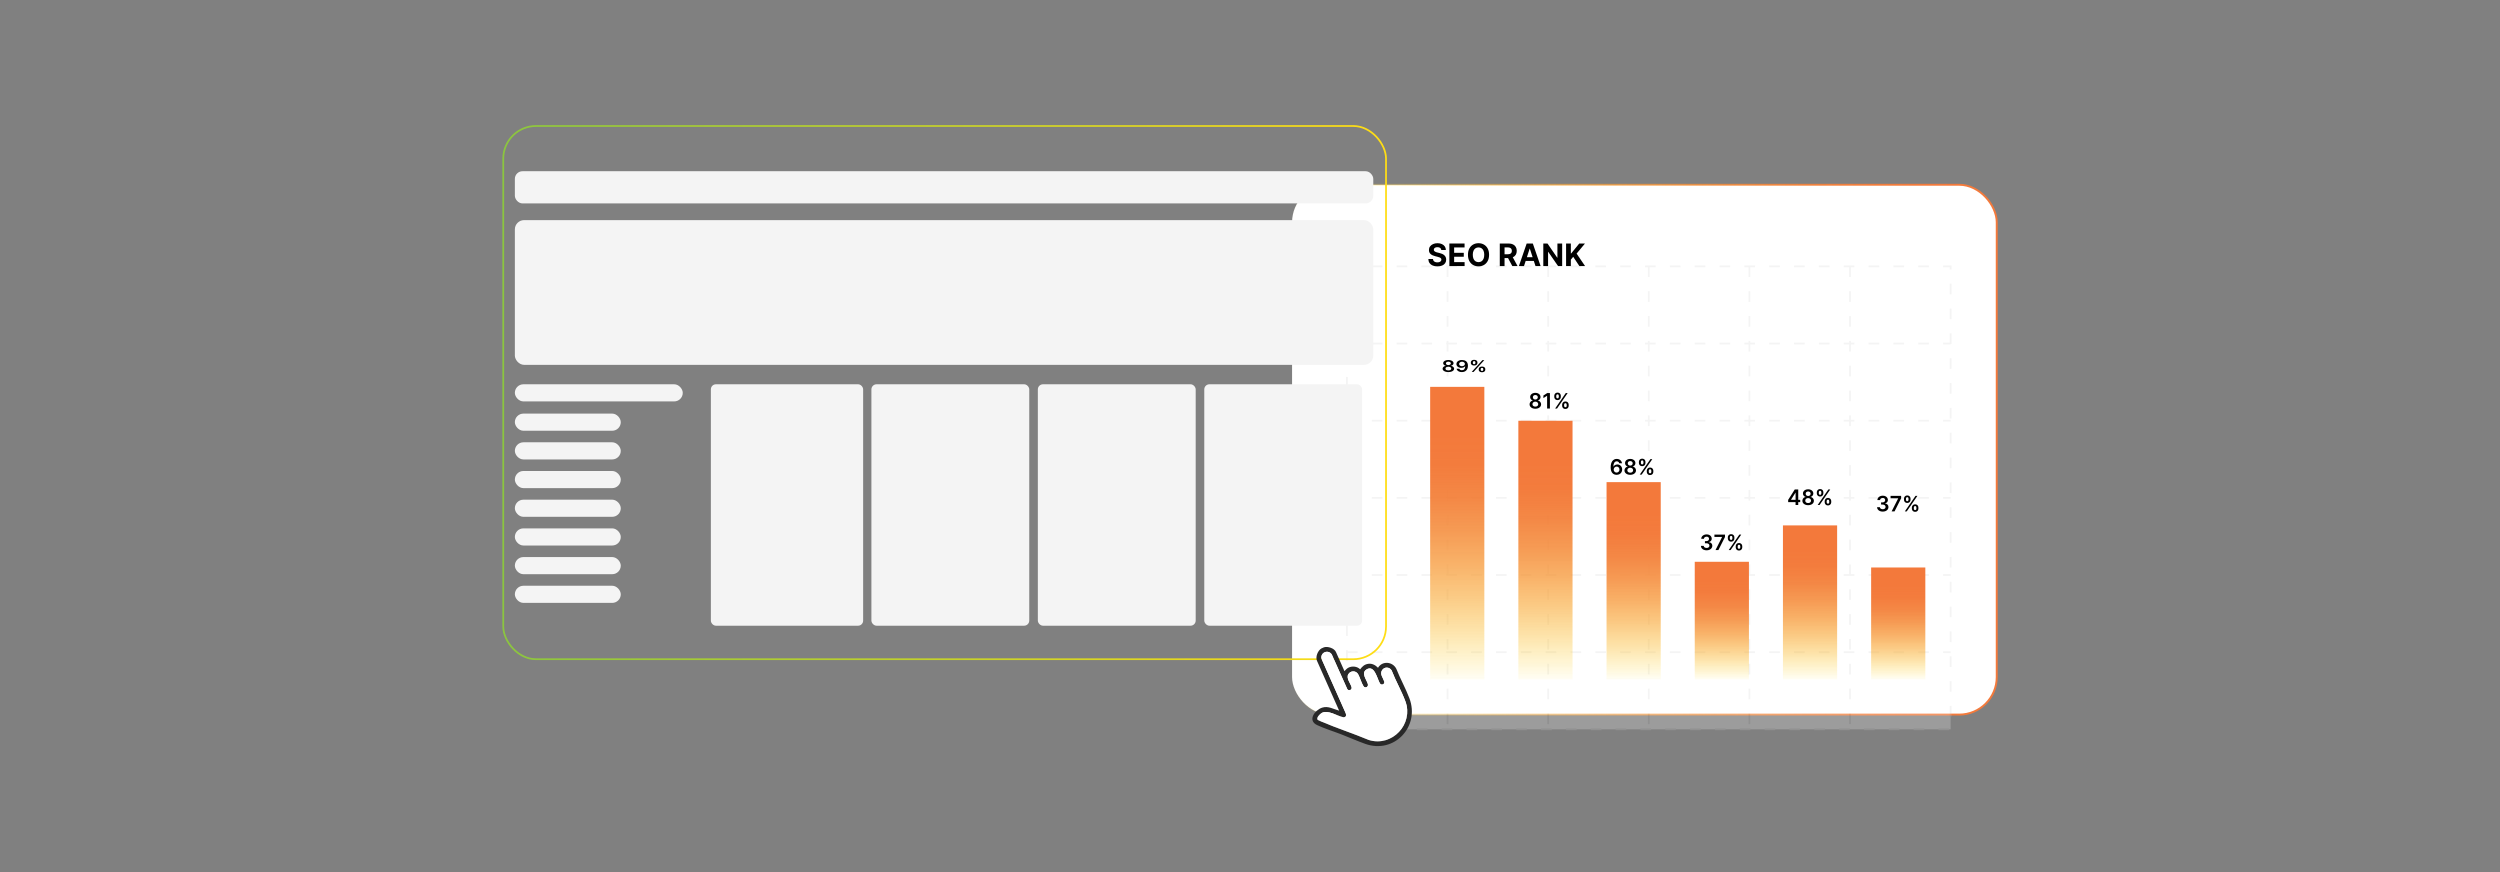 <?xml version="1.0" encoding="UTF-8"?><svg id="a" xmlns="http://www.w3.org/2000/svg" xmlns:xlink="http://www.w3.org/1999/xlink" viewBox="0 0 860 300"><rect x="0" y="0" width="860" height="300" fill="#808080" stroke="none"/><defs><linearGradient id="b" x1="444.139" y1="154.693" x2="687.211" y2="154.693" gradientUnits="userSpaceOnUse"><stop offset="0" stop-color="#ffdd15" stop-opacity="0"/><stop offset=".09" stop-color="#fccc1b" stop-opacity=".168"/><stop offset=".221" stop-color="#fab623" stop-opacity=".386"/><stop offset=".354" stop-color="#f8a32a" stop-opacity=".574"/><stop offset=".486" stop-color="#f69430" stop-opacity=".728"/><stop offset=".618" stop-color="#f48835" stop-opacity=".847"/><stop offset=".748" stop-color="#f37f38" stop-opacity=".932"/><stop offset=".876" stop-color="#f37a3a" stop-opacity=".983"/><stop offset="1" stop-color="#f3793b"/></linearGradient><linearGradient id="c" x1="181.078" y1="234.555" x2="181.078" y2="201.421" gradientTransform="translate(471.914 428.945) scale(1 -1)" xlink:href="#b"/><linearGradient id="d" x1="211.417" y1="234.865" x2="211.417" y2="189.274" gradientTransform="translate(411.235 414.465) scale(1 -1)" xlink:href="#b"/><linearGradient id="e" x1="241.756" y1="234.597" x2="241.756" y2="199.774" gradientTransform="translate(350.556 426.981) scale(1 -1)" xlink:href="#b"/><linearGradient id="f" x1="272.096" y1="235.185" x2="272.096" y2="176.788" gradientTransform="translate(289.877 399.581) scale(1 -1)" xlink:href="#b"/><linearGradient id="g" x1="302.435" y1="235.637" x2="302.435" y2="159.077" gradientTransform="translate(229.199 378.468) scale(1 -1)" xlink:href="#b"/><linearGradient id="h" x1="332.775" y1="235.887" x2="332.775" y2="149.295" gradientTransform="translate(168.52 366.808) scale(1 -1)" xlink:href="#b"/><linearGradient id="i" x1="172.82" y1="135.057" x2="477.096" y2="135.057" gradientUnits="userSpaceOnUse"><stop offset="0" stop-color="#8bc53f"/><stop offset="1" stop-color="#ffdd15"/></linearGradient></defs><rect x="444.473" y="63.564" width="242.404" height="182.258" rx="12.907" ry="12.907" fill="#fff" stroke="url(#b)" stroke-miterlimit="10" stroke-width=".668"/><g opacity=".22"><rect x="463.346" y="91.631" width="207.667" height="159.256" fill="#fff" stroke="#ccc" stroke-dasharray="3.662 4.883" stroke-miterlimit="10" stroke-width=".61"/><line x1="463.346" y1="224.344" x2="671.013" y2="224.344" fill="#fff" stroke="#ccc" stroke-dasharray="3.662 4.883" stroke-miterlimit="10" stroke-width=".61"/><line x1="463.346" y1="197.801" x2="671.013" y2="197.801" fill="#fff" stroke="#ccc" stroke-dasharray="3.662 4.883" stroke-miterlimit="10" stroke-width=".61"/><line x1="463.346" y1="171.259" x2="671.013" y2="171.259" fill="#fff" stroke="#ccc" stroke-dasharray="3.662 4.883" stroke-miterlimit="10" stroke-width=".61"/><line x1="463.346" y1="144.716" x2="671.013" y2="144.716" fill="#fff" stroke="#ccc" stroke-dasharray="3.662 4.883" stroke-miterlimit="10" stroke-width=".61"/><line x1="463.346" y1="118.173" x2="671.013" y2="118.173" fill="#fff" stroke="#ccc" stroke-dasharray="3.662 4.883" stroke-miterlimit="10" stroke-width=".61"/><line x1="636.402" y1="91.631" x2="636.402" y2="250.887" fill="#fff" stroke="#ccc" stroke-dasharray="3.662 4.883" stroke-miterlimit="10" stroke-width=".61"/><line x1="601.791" y1="91.631" x2="601.791" y2="250.887" fill="#fff" stroke="#ccc" stroke-dasharray="3.662 4.883" stroke-miterlimit="10" stroke-width=".61"/><line x1="567.18" y1="91.631" x2="567.18" y2="250.887" fill="#fff" stroke="#ccc" stroke-dasharray="3.662 4.883" stroke-miterlimit="10" stroke-width=".61"/><line x1="532.568" y1="91.631" x2="532.568" y2="250.887" fill="#fff" stroke="#ccc" stroke-dasharray="3.662 4.883" stroke-miterlimit="10" stroke-width=".61"/><line x1="497.957" y1="91.631" x2="497.957" y2="250.887" fill="#fff" stroke="#ccc" stroke-dasharray="3.662 4.883" stroke-miterlimit="10" stroke-width=".61"/></g><rect x="643.672" y="195.216" width="18.639" height="38.513" transform="translate(1305.983 428.945) rotate(-180)" fill="url(#c)"/><rect x="613.333" y="180.735" width="18.639" height="52.994" transform="translate(1245.304 414.465) rotate(-180)" fill="url(#d)"/><rect x="582.993" y="193.252" width="18.639" height="40.477" transform="translate(1184.625 426.981) rotate(-180)" fill="url(#e)"/><rect x="552.654" y="165.852" width="18.639" height="67.877" transform="translate(1123.946 399.581) rotate(-180)" fill="url(#f)"/><rect x="522.314" y="144.739" width="18.639" height="88.99" transform="translate(1063.268 378.468) rotate(-180)" fill="url(#g)"/><rect x="491.975" y="133.078" width="18.639" height="100.651" transform="translate(1002.589 366.808) rotate(-180)" fill="url(#h)"/><path d="M495.809,85.997c-.03-.305-.16-.542-.39-.712-.23-.169-.541-.253-.935-.253-.268,0-.493.037-.678.112-.184.074-.324.177-.422.309-.097.131-.145.28-.145.447-.005.139.024.26.089.363s.153.192.267.267c.114.074.245.139.395.193.148.054.308.101.477.138l.696.167c.339.076.649.177.932.303.283.126.527.281.734.466.207.184.368.401.483.651.114.25.173.537.176.86-.003.475-.123.885-.361,1.232s-.582.616-1.03.806c-.448.191-.987.286-1.618.286-.626,0-1.171-.096-1.634-.288-.464-.192-.824-.477-1.083-.854s-.395-.845-.407-1.403h1.587c.018.26.093.477.225.649.133.173.31.303.534.39.224.087.477.131.759.131.278,0,.519-.041.726-.121.205-.081.365-.193.478-.337.114-.144.171-.309.171-.496,0-.174-.052-.321-.153-.44-.102-.119-.252-.219-.447-.303s-.435-.159-.718-.227l-.844-.212c-.654-.159-1.17-.408-1.549-.746s-.566-.794-.565-1.367c-.002-.47.123-.88.377-1.231.254-.351.603-.625,1.047-.821.444-.197.949-.295,1.515-.295.575,0,1.078.098,1.509.295.431.197.766.471,1.006.821.239.351.363.757.371,1.219h-1.572Z"/><path d="M498.584,91.521v-7.754h5.226v1.352h-3.586v1.848h3.317v1.352h-3.317v1.852h3.601v1.352h-5.24Z"/><path d="M512.241,87.644c0,.846-.159,1.565-.478,2.158-.319.593-.754,1.046-1.303,1.357-.549.312-1.166.468-1.85.468-.69,0-1.308-.156-1.855-.469s-.981-.766-1.299-1.359c-.317-.593-.477-1.312-.477-2.155,0-.845.159-1.565.477-2.158.318-.593.751-1.045,1.299-1.357.548-.311,1.166-.467,1.855-.467.684,0,1.301.156,1.85.467.549.312.983.765,1.303,1.357.319.593.478,1.313.478,2.158ZM510.579,87.644c0-.547-.081-1.009-.244-1.386-.163-.376-.392-.661-.688-.856-.295-.194-.641-.291-1.037-.291s-.742.097-1.038.291c-.295.194-.524.479-.686.856-.163.377-.244.838-.244,1.386,0,.548.081,1.01.244,1.386.162.376.392.661.686.856.296.194.642.291,1.038.291s.742-.097,1.037-.291c.296-.194.524-.479.688-.856.163-.377.244-.838.244-1.386Z"/><path d="M515.925,91.521v-7.754h3.06c.586,0,1.086.104,1.501.312.415.208.732.502.95.882.219.38.328.826.328,1.339,0,.515-.111.957-.333,1.327-.223.37-.544.653-.964.85-.42.197-.929.295-1.524.295h-2.048v-1.317h1.783c.312,0,.573-.043.78-.129s.361-.214.464-.386c.102-.171.153-.385.153-.64,0-.258-.052-.475-.153-.651-.102-.177-.258-.311-.466-.403-.209-.092-.471-.138-.786-.138h-1.105v6.414h-1.64ZM520.112,87.992l1.928,3.529h-1.81l-1.886-3.529h1.768Z"/><path d="M524.259,91.521h-1.757l2.677-7.754h2.112l2.674,7.754h-1.757l-1.942-5.982h-.06l-1.946,5.982ZM524.148,88.473h4.15v1.28h-4.15v-1.28Z"/><path d="M537.383,83.767v7.754h-1.416l-3.374-4.88h-.057v4.88h-1.64v-7.754h1.438l3.348,4.877h.068v-4.877h1.632Z"/><path d="M538.734,91.521v-7.754h1.64v3.419h.102l2.79-3.419h1.965l-2.877,3.472,2.911,4.282h-1.961l-2.124-3.188-.807.984v2.204h-1.64Z"/><path d="M498.238,127.995c-.387,0-.73-.05-1.029-.148-.299-.099-.533-.234-.703-.406-.169-.171-.252-.366-.251-.585-.001-.17.047-.326.145-.468.1-.143.233-.261.402-.356.17-.096.358-.156.566-.183v-.028c-.273-.046-.496-.152-.665-.318-.169-.167-.253-.359-.251-.578-.002-.208.074-.394.229-.557s.367-.292.636-.386.576-.142.921-.142c.342,0,.647.048.916.142.268.094.479.223.635.386.156.163.233.349.233.557,0,.219-.085.411-.257.578-.171.166-.391.273-.66.318v.028c.209.026.397.087.565.183.167.096.301.214.4.356.1.142.15.298.15.468,0,.219-.086.414-.256.585-.17.172-.404.308-.701.406-.298.099-.64.148-1.025.148ZM498.238,127.43c.2,0,.373-.025.521-.078.147-.052.262-.125.344-.22s.123-.204.125-.328c-.002-.129-.046-.243-.132-.342-.086-.1-.203-.178-.352-.234s-.317-.085-.507-.085c-.19,0-.36.028-.51.085s-.267.135-.352.234c-.086.099-.128.213-.126.342-.002.124.037.233.119.327s.197.168.346.22c.148.053.322.079.523.079ZM498.238,125.588c.164,0,.309-.025.434-.075.127-.05.226-.12.299-.209.072-.09.109-.193.111-.31-.002-.115-.037-.218-.109-.305-.07-.088-.17-.155-.297-.203-.127-.049-.272-.072-.438-.072-.168,0-.316.023-.443.072-.127.048-.227.115-.297.203-.07.087-.104.19-.102.305-.002.117.033.221.105.31.071.089.171.158.3.209.127.051.273.076.438.076Z"/><path d="M502.931,123.84c.255.002.503.035.745.102.242.066.461.174.655.323s.349.35.464.6c.114.25.172.56.172.928.002.348-.047.658-.144.931-.099.273-.238.504-.421.692s-.401.332-.659.431c-.256.099-.545.148-.866.148-.337,0-.636-.051-.894-.15s-.47-.237-.629-.411-.258-.372-.294-.596h.95c.048.16.147.288.298.382s.34.142.569.142c.37,0,.654-.122.855-.365.199-.244.299-.582.299-1.016h-.037c-.084.116-.195.216-.33.3-.135.083-.289.147-.459.192-.172.045-.352.066-.543.066-.312,0-.594-.057-.843-.169-.249-.113-.446-.269-.591-.467-.144-.197-.219-.423-.221-.677,0-.264.081-.5.241-.71.161-.21.386-.376.673-.498.289-.121.625-.181,1.011-.179ZM502.934,124.433c-.188,0-.357.034-.507.103-.15.069-.269.163-.354.28-.086.118-.129.249-.129.395.002.144.045.273.129.391s.199.21.347.278c.146.068.315.102.504.102.141,0,.272-.021.394-.06.121-.041.227-.099.318-.171.092-.073.162-.156.213-.25.052-.094.076-.192.074-.296,0-.139-.043-.267-.129-.384s-.203-.211-.352-.282-.317-.106-.508-.106Z"/><path d="M505.971,124.867v-.214c0-.157.045-.303.133-.434.09-.132.218-.237.386-.317.169-.079.372-.119.612-.119.244,0,.451.04.618.119.167.08.294.185.379.317.085.131.128.276.128.434v.214c0,.158-.043.303-.129.434s-.213.235-.382.315-.373.118-.614.118c-.245,0-.451-.039-.619-.118-.167-.079-.294-.185-.381-.315-.087-.132-.131-.276-.131-.433ZM506.268,127.939l3.666-4.044h.651l-3.666,4.044h-.651ZM506.656,124.653v.214c0,.105.032.201.098.287.065.086.181.129.348.129.166,0,.281-.043.345-.129s.095-.182.095-.287v-.214c0-.104-.03-.201-.091-.289-.06-.087-.177-.131-.349-.131-.165,0-.281.044-.347.132-.065.089-.099.185-.099.288ZM508.682,127.182v-.214c0-.156.044-.301.131-.433.088-.131.217-.237.385-.317s.372-.12.611-.12c.247,0,.453.039.62.119.167.079.293.185.379.316.086.132.129.276.129.435v.214c0,.156-.044.301-.13.432-.088.132-.215.238-.382.318s-.372.12-.616.12c-.242,0-.448-.04-.617-.12-.168-.08-.295-.186-.381-.318-.086-.131-.129-.275-.129-.432ZM509.361,126.968v.214c0,.103.033.199.099.286s.183.13.349.13c.169,0,.285-.043.348-.129.064-.087.096-.183.096-.287v-.214c0-.105-.031-.201-.092-.289s-.178-.131-.352-.131c-.162,0-.278.043-.346.131-.068.088-.102.184-.102.289Z"/><path d="M528.16,140.611c-.387,0-.731-.065-1.029-.195-.3-.13-.534-.308-.703-.535s-.253-.484-.251-.772c-.002-.224.047-.43.145-.617s.232-.344.402-.47c.169-.126.357-.206.566-.241v-.036c-.274-.061-.496-.201-.666-.42-.169-.22-.253-.474-.251-.762-.002-.274.075-.519.23-.734s.366-.385.635-.509c.27-.124.576-.186.922-.186.342,0,.647.062.915.186.269.124.48.293.636.509s.232.46.232.734c0,.288-.085.542-.256.762-.171.219-.392.359-.66.42v.036c.208.035.397.115.564.241.168.126.301.282.401.47.1.188.149.393.149.617,0,.288-.085.545-.255.772-.171.227-.404.405-.702.535-.298.13-.639.195-1.024.195ZM528.16,139.866c.199,0,.373-.034.52-.102.147-.069.263-.166.344-.29.082-.125.123-.269.125-.432-.002-.17-.045-.321-.131-.452s-.203-.234-.352-.309-.317-.112-.507-.112c-.19,0-.361.037-.51.112-.149.075-.268.178-.353.309s-.128.282-.126.452c-.002.163.038.307.12.431.081.124.196.221.345.29s.323.104.524.104ZM528.16,137.437c.163,0,.308-.033.434-.099s.226-.158.298-.276c.073-.118.11-.254.112-.409-.002-.152-.038-.287-.109-.402-.071-.116-.17-.205-.297-.269-.127-.063-.273-.095-.438-.095-.168,0-.316.032-.443.095-.128.064-.227.153-.297.269-.07.115-.104.249-.103.402-.001.155.034.29.105.408.072.117.172.209.3.276s.273.1.439.1Z"/><path d="M533.17,135.206v5.332h-.966v-4.392h-.031l-1.247.796v-.885l1.325-.851h.919Z"/><path d="M534.666,136.487v-.281c0-.208.045-.399.133-.573.089-.173.217-.312.386-.417.168-.105.372-.158.611-.158.245,0,.451.052.618.158.168.105.294.244.379.417.085.174.128.365.128.573v.281c0,.208-.043.399-.129.572-.086.172-.213.311-.382.415-.168.104-.373.156-.614.156-.244,0-.45-.052-.618-.156-.167-.104-.295-.243-.382-.416-.086-.173-.13-.364-.13-.57ZM534.963,140.538l3.666-5.332h.65l-3.665,5.332h-.651ZM535.351,136.206v.281c0,.139.033.265.098.379.065.114.182.17.348.17.167,0,.282-.057.346-.17.062-.114.095-.24.095-.379v-.281c0-.139-.03-.266-.091-.381-.061-.115-.178-.173-.35-.173-.165,0-.28.058-.346.174-.066.116-.1.243-.1.38ZM537.377,139.538v-.281c0-.206.043-.397.131-.57.088-.174.216-.314.384-.419.169-.105.373-.159.612-.159.246,0,.453.053.619.158.167.105.293.244.379.418.086.173.129.364.129.573v.281c0,.207-.043.397-.13.57-.087.174-.214.314-.382.419-.167.105-.372.159-.615.159s-.449-.053-.617-.159c-.168-.106-.295-.246-.381-.419-.086-.173-.129-.363-.129-.57ZM538.056,139.257v.281c0,.137.033.263.1.378.065.114.182.172.349.172.168,0,.284-.057.348-.171.064-.113.095-.24.095-.379v-.281c0-.139-.03-.266-.091-.382-.06-.115-.178-.173-.352-.173-.163,0-.278.058-.347.173-.067.116-.102.243-.102.382Z"/><path d="M556.107,163.34c-.256-.001-.505-.046-.747-.134-.243-.088-.462-.231-.656-.43-.194-.198-.349-.463-.464-.794-.114-.331-.171-.74-.169-1.23,0-.456.049-.863.145-1.221.098-.357.237-.66.419-.907.183-.247.402-.436.66-.566s.547-.195.866-.195c.335,0,.632.066.892.198s.469.311.629.54c.159.229.259.485.297.771h-.95c-.049-.204-.148-.368-.299-.49-.149-.123-.34-.184-.568-.184-.37,0-.654.16-.853.481-.199.321-.3.762-.301,1.322h.036c.085-.152.195-.283.331-.393.135-.109.288-.194.459-.254s.352-.09.543-.09c.312,0,.593.074.843.224.249.149.446.354.592.616.145.261.218.56.216.896.002.351-.078.665-.239.944-.161.278-.386.497-.674.657-.289.159-.624.238-1.008.236ZM556.102,162.56c.19,0,.358-.046.508-.139.149-.092.268-.216.354-.372s.129-.331.128-.526c.001-.19-.04-.363-.124-.518s-.2-.277-.348-.367-.316-.136-.505-.136c-.141,0-.272.027-.394.081-.121.054-.228.128-.317.223-.091.095-.161.204-.212.328-.052.124-.078.257-.08.397.002.186.046.357.131.514s.202.281.352.375c.148.094.318.141.507.141Z"/><path d="M560.801,163.34c-.387,0-.731-.065-1.029-.195-.3-.13-.534-.308-.703-.534s-.253-.484-.251-.772c-.002-.224.047-.43.145-.617s.232-.344.402-.47c.169-.126.357-.206.566-.241v-.036c-.274-.06-.496-.201-.666-.42-.169-.22-.253-.474-.251-.762-.002-.274.075-.519.23-.734.154-.216.366-.385.635-.509.27-.124.576-.186.922-.186.342,0,.647.062.915.186.269.124.48.293.636.509.155.215.232.46.232.734,0,.288-.085.542-.256.762-.171.219-.392.359-.66.42v.036c.208.035.397.115.564.241.168.126.301.282.401.47.1.188.149.394.149.617,0,.288-.085.546-.255.772-.171.227-.404.404-.702.534-.298.131-.639.195-1.024.195ZM560.801,162.596c.199,0,.373-.034.52-.102.147-.069.263-.166.344-.291.082-.125.123-.269.125-.432-.002-.17-.045-.321-.131-.452s-.203-.233-.352-.309c-.148-.074-.317-.111-.507-.111-.19,0-.361.037-.51.111-.149.075-.268.178-.353.309s-.128.282-.126.452c-.002.163.038.307.12.431.081.124.196.221.345.29s.323.104.524.104ZM560.801,160.166c.163,0,.308-.032.434-.099.126-.065.226-.158.298-.275.073-.118.11-.255.112-.409-.002-.152-.038-.287-.109-.402s-.17-.205-.297-.269c-.127-.062-.273-.095-.438-.095-.168,0-.316.032-.443.095-.128.064-.227.153-.297.269s-.104.25-.103.402c-.001.154.034.29.105.407.072.117.172.209.3.276.128.066.273.1.439.1Z"/><path d="M563.782,159.216v-.281c0-.208.045-.398.133-.572.089-.174.217-.312.386-.418.168-.105.372-.157.611-.157.245,0,.451.052.618.157.168.105.294.244.379.418s.128.364.128.572v.281c0,.209-.043.399-.129.572-.086.172-.213.31-.382.415-.168.103-.373.156-.614.156-.244,0-.45-.053-.618-.156-.167-.104-.295-.243-.382-.417-.086-.173-.13-.363-.13-.57ZM564.079,163.268l3.666-5.332h.65l-3.665,5.332h-.651ZM564.467,158.935v.281c0,.14.033.266.098.379.065.114.182.171.348.171.167,0,.282-.057.346-.171.062-.113.095-.239.095-.379v-.281c0-.139-.03-.266-.091-.381-.061-.115-.178-.173-.35-.173-.165,0-.28.058-.346.174-.066.116-.1.243-.1.38ZM566.493,162.268v-.281c0-.206.043-.397.131-.57s.216-.314.384-.419c.169-.105.373-.159.612-.159.246,0,.453.053.619.158.167.104.293.244.379.418.086.173.129.364.129.572v.281c0,.207-.043.397-.13.57s-.214.314-.382.419c-.167.105-.372.159-.615.159s-.449-.054-.617-.159-.295-.245-.381-.419-.129-.363-.129-.57ZM567.172,161.986v.281c0,.137.033.263.1.378.065.114.182.172.349.172.168,0,.284-.058.348-.171s.095-.24.095-.379v-.281c0-.139-.03-.266-.091-.382-.06-.115-.178-.173-.352-.173-.163,0-.278.058-.347.173-.067.116-.102.243-.102.382Z"/><path d="M587.066,189.307c-.375,0-.708-.064-.999-.192-.29-.128-.519-.307-.689-.536-.168-.23-.258-.494-.268-.794h.979c.009.144.057.27.144.376.086.106.202.19.346.249.144.059.306.088.484.088.191,0,.36-.033.508-.1.147-.067.263-.16.347-.28.083-.12.124-.258.122-.414.002-.161-.04-.304-.125-.427s-.208-.22-.368-.289c-.161-.069-.354-.104-.58-.104h-.471v-.744h.471c.186,0,.349-.032.488-.097s.25-.154.33-.272c.079-.117.118-.253.117-.408.001-.15-.032-.282-.101-.395-.068-.111-.165-.199-.289-.262s-.27-.093-.436-.093c-.163,0-.314.029-.452.088-.14.06-.251.143-.336.251-.085.109-.131.237-.136.387h-.93c.007-.298.094-.56.259-.787.166-.227.388-.403.666-.531.277-.128.589-.191.935-.191.355,0,.665.066.928.199s.467.311.61.535c.144.224.217.471.217.742.001.3-.087.552-.265.755s-.411.336-.699.398v.041c.375.053.663.19.863.416.2.225.3.504.298.837,0,.298-.084.565-.254.801-.169.234-.401.419-.697.553s-.635.2-1.017.2Z"/><path d="M590.125,189.234l2.268-4.489v-.036h-2.632v-.807h3.632v.825l-2.265,4.507h-1.003Z"/><path d="M594.374,185.183v-.281c0-.208.045-.398.133-.572.089-.174.217-.312.386-.418.168-.105.372-.157.611-.157.245,0,.451.052.618.157.168.105.294.244.379.418s.128.364.128.572v.281c0,.209-.043.399-.129.572-.086.172-.213.31-.382.415-.168.103-.373.156-.614.156-.244,0-.45-.053-.618-.156-.167-.104-.295-.243-.382-.417-.086-.173-.13-.363-.13-.57ZM594.671,189.234l3.666-5.332h.65l-3.665,5.332h-.651ZM595.059,184.901v.281c0,.14.033.266.098.379.065.114.182.171.348.171.167,0,.282-.057.346-.171.062-.113.095-.239.095-.379v-.281c0-.139-.03-.266-.091-.381-.061-.115-.178-.173-.35-.173-.165,0-.28.058-.346.174-.066.116-.1.243-.1.38ZM597.085,188.234v-.281c0-.206.043-.397.131-.57s.216-.314.384-.419c.169-.105.373-.159.612-.159.246,0,.453.053.619.158.167.104.293.244.379.418.086.173.129.364.129.572v.281c0,.207-.043.397-.13.57s-.214.314-.382.419c-.167.105-.372.159-.615.159s-.449-.054-.617-.159-.295-.245-.381-.419-.129-.363-.129-.57ZM597.764,187.953v.281c0,.137.033.263.1.378.065.114.182.172.349.172.168,0,.284-.058.348-.171s.095-.24.095-.379v-.281c0-.139-.03-.266-.091-.382-.06-.115-.178-.173-.352-.173-.163,0-.278.058-.347.173-.067.116-.102.243-.102.382Z"/><path d="M647.66,175.992c-.375,0-.708-.064-.999-.192-.29-.128-.519-.307-.689-.536-.168-.23-.258-.494-.268-.794h.979c.009.144.057.27.144.376.086.106.202.19.346.249.144.059.306.088.484.088.191,0,.36-.033.508-.1.147-.067.263-.16.347-.28.083-.12.124-.258.122-.414.002-.161-.04-.304-.125-.427s-.208-.22-.368-.289c-.161-.069-.354-.104-.58-.104h-.471v-.744h.471c.186,0,.349-.032.488-.097s.25-.154.33-.272c.079-.117.118-.253.117-.408.001-.15-.032-.282-.101-.395-.068-.111-.165-.199-.289-.262s-.27-.093-.436-.093c-.163,0-.314.029-.452.088-.14.06-.251.143-.336.251-.085.109-.131.237-.136.387h-.93c.007-.298.094-.56.259-.787.166-.227.388-.403.666-.531.277-.128.589-.191.935-.191.355,0,.665.066.928.199s.467.311.61.535c.144.224.217.471.217.742.001.3-.087.552-.265.755s-.411.336-.699.398v.041c.375.053.663.19.863.416.2.225.3.504.298.837,0,.298-.084.565-.254.801-.169.234-.401.419-.697.553s-.635.2-1.017.2Z"/><path d="M650.719,175.92l2.268-4.489v-.036h-2.632v-.807h3.632v.825l-2.265,4.507h-1.003Z"/><path d="M654.968,171.868v-.281c0-.208.045-.398.133-.572.089-.174.217-.312.386-.418.168-.105.372-.157.611-.157.245,0,.451.052.618.157.168.105.294.244.379.418s.128.364.128.572v.281c0,.209-.043.399-.129.572-.086.172-.213.31-.382.415-.168.103-.373.156-.614.156-.244,0-.45-.053-.618-.156-.167-.104-.295-.243-.382-.417-.086-.173-.13-.363-.13-.57ZM655.265,175.92l3.666-5.332h.65l-3.665,5.332h-.651ZM655.652,171.587v.281c0,.14.033.266.098.379.065.114.182.171.348.171.167,0,.282-.057.346-.171.062-.113.095-.239.095-.379v-.281c0-.139-.03-.266-.091-.381-.061-.115-.178-.173-.35-.173-.165,0-.28.058-.346.174-.066.116-.1.243-.1.38ZM657.679,174.92v-.281c0-.206.043-.397.131-.57s.216-.314.384-.419c.169-.105.373-.159.612-.159.246,0,.453.053.619.158.167.104.293.244.379.418.086.173.129.364.129.572v.281c0,.207-.043.397-.13.57s-.214.314-.382.419c-.167.105-.372.159-.615.159s-.449-.054-.617-.159-.295-.245-.381-.419-.129-.363-.129-.57ZM658.357,174.639v.281c0,.137.033.263.1.378.065.114.182.172.349.172.168,0,.284-.058.348-.171s.095-.24.095-.379v-.281c0-.139-.03-.266-.091-.382-.06-.115-.178-.173-.352-.173-.163,0-.278.058-.347.173-.067.116-.102.243-.102.382Z"/><path d="M615.129,172.727v-.768l2.262-3.575h.641v1.094h-.391l-1.522,2.413v.042h3.158v.794h-4.147ZM617.672,173.717v-1.224l.011-.344v-3.765h.911v5.332h-.922Z"/><path d="M622.002,173.79c-.387,0-.731-.065-1.029-.195-.3-.13-.534-.309-.703-.535s-.253-.483-.251-.771c-.002-.225.047-.43.145-.617s.232-.345.402-.47c.169-.126.357-.207.566-.241v-.036c-.274-.061-.496-.201-.666-.421-.169-.22-.253-.474-.251-.762-.002-.274.075-.519.23-.734.154-.215.366-.385.635-.509.27-.124.576-.185.922-.185.342,0,.647.061.915.185.269.124.48.294.636.509.155.216.232.46.232.734,0,.288-.085.542-.256.762s-.392.359-.66.421v.036c.208.034.397.115.564.241.168.125.301.282.401.47.1.188.149.393.149.617,0,.288-.085.545-.255.771-.171.227-.404.405-.702.535s-.639.195-1.024.195ZM622.002,173.045c.199,0,.373-.034.52-.102s.263-.165.344-.29c.082-.125.123-.27.125-.433-.002-.17-.045-.32-.131-.451s-.203-.234-.352-.309c-.148-.075-.317-.112-.507-.112-.19,0-.361.037-.51.112-.149.074-.268.178-.353.309s-.128.281-.126.451c-.002.163.038.307.12.432.081.124.196.221.345.29s.323.103.524.103ZM622.002,170.616c.163,0,.308-.033.434-.099.126-.066.226-.158.298-.276.073-.118.11-.254.112-.409-.002-.152-.038-.286-.109-.401-.071-.116-.17-.205-.297-.269s-.273-.095-.438-.095c-.168,0-.316.031-.443.095-.128.064-.227.152-.297.269-.07.115-.104.249-.103.401-.001.155.034.291.105.408.072.117.172.209.3.275.128.067.273.101.439.101Z"/><path d="M624.982,169.666v-.281c0-.208.045-.399.133-.573.089-.173.217-.312.386-.417.168-.105.372-.158.611-.158.245,0,.451.053.618.158.168.104.294.244.379.417.085.174.128.365.128.573v.281c0,.208-.043.398-.129.571s-.213.311-.382.415c-.168.104-.373.156-.614.156-.244,0-.45-.052-.618-.156-.167-.103-.295-.243-.382-.416-.086-.174-.13-.364-.13-.57ZM625.279,173.717l3.666-5.332h.65l-3.665,5.332h-.651ZM625.667,169.385v.281c0,.139.033.265.098.379.065.113.182.17.348.17.167,0,.282-.057.346-.17.062-.114.095-.24.095-.379v-.281c0-.139-.03-.266-.091-.382-.061-.115-.178-.173-.35-.173-.165,0-.28.059-.346.175-.066.116-.1.243-.1.38ZM627.693,172.717v-.28c0-.207.043-.398.131-.57.088-.174.216-.314.384-.42.169-.105.373-.158.612-.158.246,0,.453.053.619.157.167.105.293.244.379.418s.129.364.129.573v.28c0,.207-.043.398-.13.57-.087.174-.214.314-.382.42-.167.105-.372.158-.615.158s-.449-.053-.617-.158c-.168-.106-.295-.246-.381-.42-.086-.173-.129-.363-.129-.57ZM628.372,172.436v.28c0,.138.033.264.1.378.065.114.182.172.349.172.168,0,.284-.057.348-.171.064-.113.095-.239.095-.379v-.28c0-.14-.03-.267-.091-.382s-.178-.173-.352-.173c-.163,0-.278.058-.347.173-.067.115-.102.242-.102.382Z"/><rect x="173.123" y="43.346" width="303.669" height="183.421" rx="11.244" ry="11.244" fill="none" stroke="url(#i)" stroke-miterlimit="10" stroke-width=".608"/><rect x="177.11" y="58.9" width="295.298" height="11.076" rx="2.639" ry="2.639" fill="#f4f4f4"/><rect x="177.11" y="75.722" width="295.298" height="49.786" rx="3.19" ry="3.19" fill="#f4f4f4"/><rect x="244.54" y="132.191" width="52.378" height="83.052" rx="1.735" ry="1.735" fill="#f4f4f4"/><rect x="299.765" y="132.191" width="54.301" height="83.052" rx="1.767" ry="1.767" fill="#f4f4f4"/><rect x="357.017" y="132.191" width="54.301" height="83.052" rx="1.767" ry="1.767" fill="#f4f4f4"/><rect x="414.27" y="132.191" width="54.301" height="83.052" rx="1.767" ry="1.767" fill="#f4f4f4"/><rect x="177.11" y="132.191" width="57.76" height="5.897" rx="2.949" ry="2.949" fill="#f4f4f4"/><rect x="177.11" y="142.28" width="36.436" height="5.897" rx="2.949" ry="2.949" fill="#f4f4f4"/><rect x="177.11" y="152.15" width="36.436" height="5.897" rx="2.949" ry="2.949" fill="#f4f4f4"/><rect x="177.11" y="162.019" width="36.436" height="5.897" rx="2.949" ry="2.949" fill="#f4f4f4"/><rect x="177.11" y="171.889" width="36.436" height="5.897" rx="2.949" ry="2.949" fill="#f4f4f4"/><rect x="177.11" y="181.759" width="36.436" height="5.897" rx="2.949" ry="2.949" fill="#f4f4f4"/><rect x="177.11" y="191.629" width="36.436" height="5.897" rx="2.949" ry="2.949" fill="#f4f4f4"/><rect x="177.11" y="201.498" width="36.436" height="5.897" rx="2.949" ry="2.949" fill="#f4f4f4"/><path d="M455.46,222.666c1.29-.395,3.527.319,4.098,1.603l2.936,6.603c.419-.426.768-.875,1.312-1.164,1.278-.68,3.063-.517,4.082.542.753-1.015,1.508-1.715,2.81-1.901,1.307-.187,2.46.455,3.339,1.365,1.48-2.481,5.054-2.138,6.302.368,1.338,3.388,3.199,6.712,4.487,10.102,3.703,9.74-5.166,19.254-15.153,15.716-2.713-.961-5.467-2.191-8.154-3.24-2.685-1.049-5.929-2.03-8.473-3.248-3.341-1.6-.775-5.142,1.775-5.983,2.079-.685,3.897.534,5.842,1.029l-7.614-17.125c-.601-1.351.254-3.508,1.492-4.258.2-.121.694-.34.918-.408ZM464.919,236.956c-.25.547-1.125.652-1.442.112l-5.358-11.953c-1.261-1.84-4.015-.647-3.515,1.525l8.325,18.715c.258.745.116,1.337-.772,1.387-2.242-.442-5.297-2.661-7.516-1.466-.627.338-1.958,1.667-1.332,2.392.048.056,1.16.523,1.349.604,5.287,2.252,10.895,4.059,16.207,6.284,8.04,2.502,15.472-5.469,12.602-13.257-1.315-3.568-3.369-7.097-4.744-10.669-.739-1.26-2.54-1.326-3.316-.039-.821,1.36.401,2.624.788,3.875.264.851-.976,1.51-1.518.588-.944-1.605-1.842-6.551-4.658-4.717-1.834,1.195.052,3.471.497,4.876.372,1.173-.952,1.68-1.488.823-.721-1.152-1.142-2.87-1.823-4.091-.739-1.324-2.616-1.322-3.386-.008-.824,1.406.787,3.139,1.134,4.476.029.114.011.444-.034.543Z" fill="#282828"/><path d="M464.919,236.956c.045-.099.064-.429.034-.543-.347-1.337-1.958-3.07-1.134-4.476.77-1.314,2.647-1.317,3.386.008.681,1.22,1.102,2.939,1.823,4.091.536.857,1.86.35,1.488-.823-.445-1.405-2.332-3.681-.497-4.876,2.816-1.834,3.714,3.112,4.658,4.717.542.922,1.781.263,1.518-.588-.388-1.251-1.609-2.515-.788-3.875.776-1.286,2.577-1.22,3.316.039,1.375,3.572,3.429,7.101,4.744,10.669,2.87,7.787-4.563,15.759-12.602,13.257-5.313-2.225-10.921-4.032-16.207-6.284-.189-.08-1.301-.548-1.349-.604-.626-.724.705-2.054,1.332-2.392,2.22-1.194,5.275,1.024,7.516,1.466.888-.05,1.03-.642.772-1.387l-8.325-18.715c-.5-2.172,2.255-3.365,3.515-1.525l5.358,11.953c.317.54,1.192.434,1.442-.112Z" fill="#fff"/></svg>
